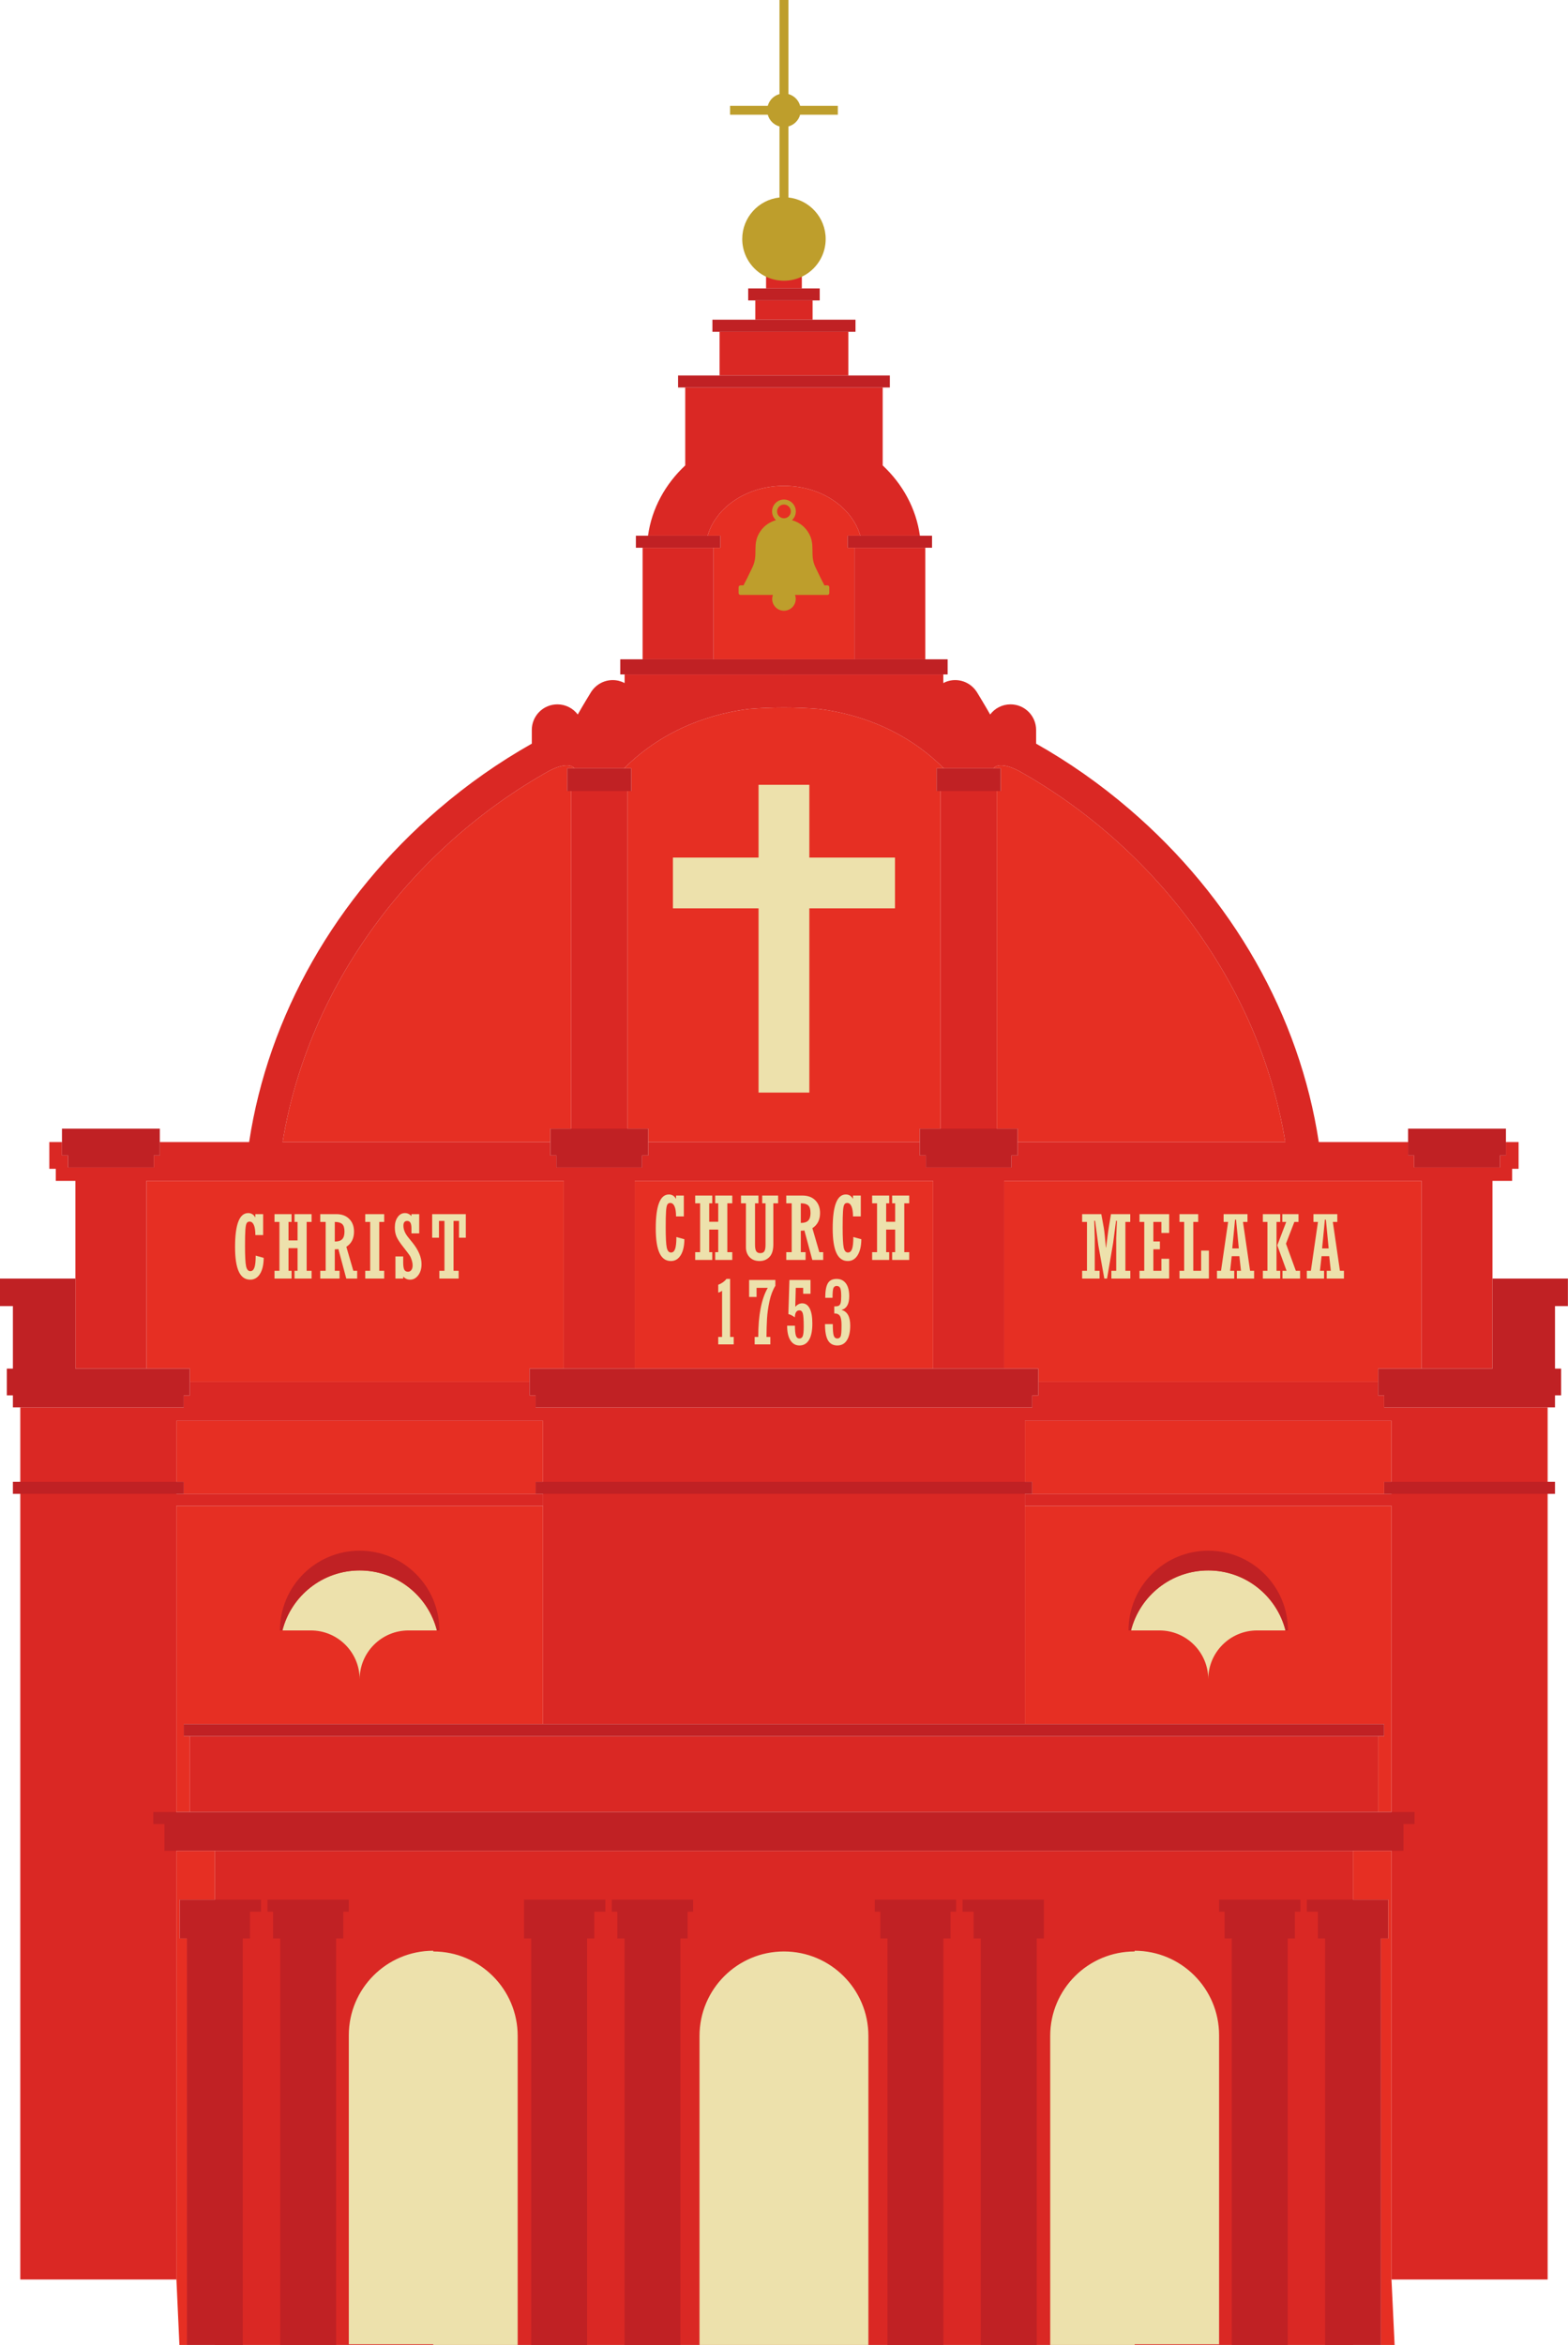 <?xml version="1.0" encoding="UTF-8"?><svg xmlns="http://www.w3.org/2000/svg" xmlns:xlink="http://www.w3.org/1999/xlink" height="497.1" preserveAspectRatio="xMidYMid meet" version="1.0" viewBox="0.0 0.0 332.5 497.1" width="332.5" zoomAndPan="magnify"><defs><clipPath id="a"><path d="M 31 103 L 302 103 L 302 497.148 L 31 497.148 Z M 31 103"/></clipPath><clipPath id="b"><path d="M 4 56 L 329 56 L 329 497.148 L 4 497.148 Z M 4 56"/></clipPath><clipPath id="c"><path d="M 49 166 L 285 166 L 285 497.148 L 49 497.148 Z M 49 166"/></clipPath><clipPath id="d"><path d="M 0 61 L 332.48 61 L 332.48 497.148 L 0 497.148 Z M 0 61"/></clipPath></defs><g><g clip-path="url(#a)" id="change1_1"><path d="M 166.227 142.984 L 166.254 143.016 L 166.254 142.984 Z M 121.816 162.902 C 121.816 162.902 120.824 161.188 116.52 163.383 C 87.59 179.531 65.371 208.727 59.93 242.121 L 116.699 242.121 L 116.699 239.285 L 121.117 239.285 L 121.117 167.715 L 120.27 167.715 L 120.27 162.902 Z M 113.586 316.707 L 113.586 314.152 L 115.148 314.152 L 115.148 301.219 L 37.398 301.219 L 37.398 314.152 L 38.961 314.152 L 38.961 316.707 Z M 38.113 410.965 L 38.113 402.742 L 45.574 402.742 L 45.574 392.383 L 37.398 392.383 L 37.398 483.055 L 37.41 483.266 L 38.047 497.148 L 39.637 497.148 L 39.637 410.965 Z M 152.742 116.129 L 151.312 116.129 L 151.312 139.777 L 181.168 139.777 L 181.168 116.129 L 179.738 116.129 L 179.738 113.574 L 182.43 113.574 C 180.645 107.441 174.016 103 166.238 103 C 158.465 103 151.836 107.441 150.051 113.574 L 152.742 113.574 Z M 40.25 292.992 L 112.297 292.992 L 112.297 290.156 L 119.555 290.156 L 119.555 250.348 L 31.039 250.348 L 31.039 290.156 L 40.25 290.156 Z M 295.082 483.059 L 295.082 392.383 L 286.906 392.383 L 286.906 402.742 L 294.367 402.742 L 294.367 410.965 L 292.844 410.965 L 292.844 497.148 L 295.734 497.148 L 295.07 483.266 Z M 115.148 365.52 L 115.148 316.707 L 115.137 316.707 L 115.137 319.262 L 37.398 319.262 L 37.398 384.156 L 40.262 384.156 L 40.262 368.074 L 38.973 368.074 L 38.973 365.52 Z M 292.219 368.074 L 292.219 384.156 L 295.082 384.156 L 295.082 319.262 L 217.344 319.262 L 217.344 316.707 L 217.332 316.707 L 217.332 365.52 L 293.508 365.52 L 293.508 368.074 Z M 293.52 316.707 L 293.52 314.152 L 295.082 314.152 L 295.082 301.219 L 217.332 301.219 L 217.332 314.152 L 218.895 314.152 L 218.895 316.707 Z M 200.145 162.902 C 191.25 154.008 180.613 151.164 173.656 150.301 C 171.199 150.105 168.73 150.004 166.254 150.004 L 166.254 149.988 L 166.227 150.004 C 163.75 150.004 161.281 150.105 158.82 150.301 C 151.867 151.164 141.23 154.008 132.336 162.902 L 133.879 162.902 L 133.879 167.715 L 133.035 167.715 L 133.035 239.285 L 137.449 239.285 L 137.449 242.121 L 195.031 242.121 L 195.031 239.285 L 199.445 239.285 L 199.445 167.715 L 198.602 167.715 L 198.602 162.902 Z M 134.598 290.156 L 197.883 290.156 L 197.883 250.348 L 134.598 250.348 Z M 211.363 167.715 L 211.363 239.285 L 215.781 239.285 L 215.781 242.121 L 272.551 242.121 C 267.109 208.727 244.891 179.531 215.961 163.383 C 211.656 161.188 210.664 162.902 210.664 162.902 L 212.211 162.902 L 212.211 167.715 Z M 301.441 290.156 L 292.23 290.156 L 292.23 292.992 L 220.184 292.992 L 220.184 290.156 L 212.93 290.156 L 212.93 250.348 L 301.441 250.348 L 301.441 290.156" fill="#e62f23"/></g><g clip-path="url(#b)" id="change2_1"><path d="M 319.34 242.121 L 319.34 244.957 L 318.051 244.957 L 318.051 247.504 L 299.879 247.504 L 299.879 244.957 L 298.59 244.957 L 298.59 242.121 L 215.781 242.121 L 215.781 244.957 L 214.488 244.957 L 214.488 247.504 L 196.32 247.504 L 196.32 244.957 L 195.031 244.957 L 195.031 242.121 L 137.449 242.121 L 137.449 244.957 L 136.16 244.957 L 136.16 247.504 L 117.988 247.504 L 117.988 244.957 L 116.699 244.957 L 116.699 242.121 L 33.891 242.121 L 33.891 244.957 L 32.602 244.957 L 32.602 247.504 L 14.43 247.504 L 14.43 244.957 L 13.141 244.957 L 13.141 242.121 L 10.457 242.121 L 10.457 247.793 L 11.832 247.793 L 11.832 250.348 L 15.992 250.348 L 15.992 290.156 L 31.039 290.156 L 31.039 250.348 L 119.555 250.348 L 119.555 290.156 L 134.598 290.156 L 134.598 250.348 L 197.883 250.348 L 197.883 290.156 L 212.93 290.156 L 212.93 250.348 L 301.441 250.348 L 301.441 290.156 L 316.484 290.156 L 316.484 250.348 L 320.648 250.348 L 320.648 247.793 L 322.023 247.793 L 322.023 242.121 Z M 166.238 56.453 L 162.449 56.453 L 162.449 61.141 L 170.031 61.141 L 170.031 56.453 Z M 166.238 63.691 L 160.168 63.691 L 160.168 67.781 L 172.312 67.781 L 172.312 63.691 Z M 166.238 70.336 L 152.586 70.336 L 152.586 79.602 L 179.895 79.602 L 179.895 70.336 Z M 187.18 98.672 L 187.18 82.152 L 145.305 82.152 L 145.305 98.672 C 141.086 102.625 138.211 107.781 137.414 113.574 L 150.051 113.574 C 151.836 107.441 158.465 103 166.238 103 C 174.016 103 180.645 107.441 182.43 113.574 L 195.066 113.574 C 194.27 107.781 191.395 102.625 187.18 98.672 Z M 136.266 139.777 L 151.312 139.777 L 151.312 116.129 L 136.266 116.129 Z M 166.238 368.074 L 40.262 368.074 L 40.262 384.156 L 292.219 384.156 L 292.219 368.074 Z M 295.082 298.375 L 293.52 298.375 L 293.52 295.828 L 292.23 295.828 L 292.23 292.992 L 220.184 292.992 L 220.184 295.828 L 218.895 295.828 L 218.895 298.375 L 113.586 298.375 L 113.586 295.828 L 112.297 295.828 L 112.297 292.992 L 40.25 292.992 L 40.25 295.828 L 38.961 295.828 L 38.961 298.375 L 4.301 298.375 L 4.301 483.266 L 37.398 483.266 L 37.398 319.262 L 115.137 319.262 L 115.137 316.707 L 37.398 316.707 L 37.398 301.219 L 115.148 301.219 L 115.148 365.52 L 217.332 365.52 L 217.332 301.219 L 295.082 301.219 L 295.082 316.707 L 217.344 316.707 L 217.344 319.262 L 295.082 319.262 L 295.082 483.266 L 328.184 483.266 L 328.184 298.375 Z M 59.93 242.121 C 65.371 208.727 87.59 179.531 116.52 163.383 C 120.824 161.188 121.816 162.902 121.816 162.902 L 132.336 162.902 C 141.23 154.008 151.867 151.164 158.82 150.301 C 161.281 150.105 163.75 150.004 166.227 150.004 L 166.254 149.988 L 166.254 150.004 C 168.73 150.004 171.199 150.105 173.656 150.301 C 180.613 151.164 191.25 154.008 200.145 162.902 L 210.664 162.902 C 210.664 162.902 211.656 161.188 215.961 163.383 C 244.891 179.531 267.109 208.727 272.551 242.121 L 279.652 242.121 C 275.582 215.328 261.344 190.289 239.508 171.562 C 233.301 166.234 226.676 161.594 219.711 157.66 L 219.711 154.758 C 219.711 151.758 217.281 149.328 214.281 149.328 C 212.52 149.328 210.953 150.176 209.965 151.477 C 208.824 149.457 207.203 146.816 207.137 146.703 C 207.137 146.703 207.133 146.711 207.133 146.711 C 206.168 145.195 204.48 144.184 202.551 144.184 C 201.641 144.184 200.781 144.41 200.031 144.809 L 200.031 142.984 L 166.254 142.984 L 166.254 143.016 L 166.227 142.984 L 132.449 142.984 L 132.449 144.809 C 131.695 144.41 130.84 144.184 129.93 144.184 C 128 144.184 126.312 145.195 125.348 146.711 L 125.348 146.703 C 125.277 146.816 123.652 149.457 122.516 151.477 C 121.527 150.176 119.961 149.328 118.195 149.328 C 115.199 149.328 112.77 151.758 112.77 154.758 L 112.77 157.66 C 105.805 161.594 99.18 166.234 92.973 171.562 C 71.137 190.289 56.898 215.328 52.828 242.121 Z M 121.117 242.121 L 133.035 242.121 L 133.035 167.715 L 121.117 167.715 Z M 196.215 116.129 L 181.168 116.129 L 181.168 139.777 L 196.215 139.777 Z M 166.238 392.383 L 45.574 392.383 L 45.574 497.148 L 286.906 497.148 L 286.906 392.383 Z M 211.363 242.121 L 199.445 242.121 L 199.445 167.715 L 211.363 167.715 L 211.363 242.121" fill="#da2824"/></g><g id="change3_1"><path d="M 164.785 108.426 C 164.785 109.227 165.438 109.879 166.238 109.879 C 167.043 109.879 167.695 109.227 167.695 108.426 C 167.695 107.621 167.043 106.969 166.238 106.969 C 165.438 106.969 164.785 107.621 164.785 108.426 Z M 175.859 124.504 L 175.859 125.73 C 175.859 125.949 175.68 126.129 175.461 126.129 L 168.586 126.129 C 168.684 126.395 168.738 126.68 168.738 126.98 C 168.738 128.359 167.621 129.48 166.238 129.48 C 164.859 129.48 163.742 128.359 163.742 126.98 C 163.742 126.68 163.797 126.395 163.895 126.129 L 157.02 126.129 C 156.801 126.129 156.621 125.949 156.621 125.73 L 156.621 124.504 C 156.621 124.281 156.801 124.102 157.02 124.102 L 157.66 124.102 C 158.023 123.41 158.711 122.074 159.578 120.227 C 160.887 117.449 159.375 115.406 161.215 112.668 C 162.172 111.238 163.492 110.582 164.543 110.277 C 164.039 109.816 163.723 109.156 163.723 108.426 C 163.723 107.035 164.852 105.906 166.238 105.906 C 167.629 105.906 168.758 107.035 168.758 108.426 C 168.758 109.156 168.441 109.816 167.938 110.277 C 168.988 110.582 170.309 111.238 171.27 112.668 C 173.105 115.406 171.594 117.449 172.902 120.227 C 173.77 122.074 174.457 123.41 174.82 124.102 L 175.461 124.102 C 175.68 124.102 175.859 124.281 175.859 124.504 Z M 167.188 26.809 L 167.188 41.871 C 171.629 42.348 175.086 46.102 175.086 50.668 C 175.086 55.555 171.125 59.516 166.238 59.516 C 161.355 59.516 157.395 55.555 157.395 50.668 C 157.395 46.102 160.852 42.348 165.293 41.871 L 165.293 26.809 C 164.086 26.477 163.141 25.531 162.809 24.324 L 154.816 24.324 L 154.816 22.43 L 162.809 22.43 C 163.141 21.223 164.086 20.277 165.293 19.945 L 165.293 0 L 167.188 0 L 167.188 19.945 C 168.395 20.277 169.34 21.223 169.672 22.43 L 177.664 22.43 L 177.664 24.324 L 169.672 24.324 C 169.34 25.531 168.395 26.477 167.188 26.809" fill="#be9e2c"/></g><g clip-path="url(#c)" id="change4_1"><path d="M 176.77 273 C 176.926 272.75 177.133 272.625 177.391 272.625 C 177.777 272.625 178.039 272.781 178.176 273.09 C 178.312 273.402 178.379 273.965 178.379 274.781 C 178.379 275.453 178.34 275.938 178.258 276.242 C 178.176 276.543 178.035 276.738 177.84 276.828 C 177.645 276.922 177.336 276.965 176.91 276.965 L 176.91 278.453 C 177.48 278.453 177.879 278.629 178.105 278.984 C 178.336 279.336 178.449 279.992 178.449 280.953 C 178.449 282.27 178.383 283.07 178.242 283.348 C 178.105 283.625 177.883 283.766 177.582 283.766 C 177.184 283.766 176.918 283.555 176.789 283.133 C 176.656 282.715 176.594 281.91 176.594 280.719 L 174.945 280.719 C 174.945 282.309 175.156 283.461 175.582 284.176 C 176.008 284.891 176.668 285.25 177.562 285.25 C 178.438 285.25 179.113 284.883 179.586 284.148 C 180.055 283.414 180.293 282.379 180.293 281.035 C 180.293 279.164 179.691 278.059 178.488 277.727 L 178.488 277.691 C 179.551 277.402 180.082 276.438 180.082 274.801 C 180.082 273.641 179.848 272.738 179.383 272.098 C 178.91 271.457 178.254 271.137 177.41 271.137 C 176.531 271.137 175.91 271.445 175.547 272.066 C 175.18 272.688 174.996 273.711 174.996 275.145 L 176.539 275.145 C 176.539 273.965 176.617 273.25 176.77 273 Z M 167.605 284.152 C 168.07 284.883 168.711 285.25 169.535 285.25 C 170.402 285.25 171.074 284.859 171.551 284.082 C 172.023 283.301 172.262 282.137 172.262 280.59 C 172.262 279.195 172.074 278.133 171.703 277.406 C 171.332 276.676 170.793 276.312 170.094 276.312 C 169.586 276.312 169.102 276.555 168.641 277.039 L 168.746 273.031 L 170.312 273.031 L 170.312 274.293 L 171.871 274.293 L 171.871 271.363 L 167.402 271.363 L 167.176 278.598 C 167.543 278.664 168.004 278.895 168.551 279.285 C 168.582 278.297 168.902 277.801 169.516 277.801 C 169.879 277.801 170.121 278.027 170.246 278.48 C 170.367 278.934 170.43 279.855 170.43 281.254 C 170.43 282.246 170.363 282.91 170.23 283.254 C 170.098 283.594 169.863 283.766 169.535 283.766 C 169.152 283.766 168.898 283.555 168.766 283.133 C 168.637 282.715 168.57 282.02 168.57 281.055 L 166.914 281.055 C 166.914 282.391 167.145 283.422 167.605 284.152 Z M 163.352 285.023 L 163.352 283.445 L 162.535 283.445 C 162.543 282.047 162.582 280.754 162.648 279.566 C 162.719 278.383 162.895 277.145 163.172 275.855 C 163.449 274.566 163.867 273.477 164.422 272.59 L 164.422 271.363 L 158.855 271.363 L 158.855 274.965 L 160.434 274.965 L 160.434 273.031 L 162.809 273.031 C 161.461 275.359 160.789 278.828 160.789 283.445 L 160.027 283.445 L 160.027 285.023 Z M 155.586 285.023 L 155.586 283.445 L 154.824 283.445 L 154.824 271.137 L 154.043 271.137 C 153.641 271.676 153.059 272.09 152.305 272.379 L 152.305 274.039 C 152.59 273.977 152.859 273.848 153.121 273.648 L 153.121 283.445 L 152.305 283.445 L 152.305 285.023 Z M 91.645 257.406 L 91.645 262.402 L 93.086 262.402 L 93.086 258.848 L 94.246 258.848 L 94.246 269.418 L 93.168 269.418 L 93.168 271.066 L 97.258 271.066 L 97.258 269.418 L 96.176 269.418 L 96.176 258.848 L 97.336 258.848 L 97.336 262.402 L 98.777 262.402 L 98.777 257.406 Z M 85.5 271.066 L 85.5 270.641 C 85.914 271.078 86.398 271.297 86.965 271.297 C 87.656 271.297 88.23 270.984 88.695 270.359 C 89.156 269.738 89.391 268.953 89.391 268.004 C 89.391 266.555 88.746 265.031 87.461 263.434 L 86.609 262.383 C 86.219 261.898 85.941 261.453 85.785 261.047 C 85.625 260.637 85.547 260.242 85.547 259.855 C 85.547 259.184 85.812 258.848 86.344 258.848 C 86.656 258.848 86.887 258.973 87.031 259.227 C 87.176 259.477 87.25 259.887 87.25 260.453 L 87.25 261.488 L 88.898 261.488 L 88.898 257.406 L 87.25 257.406 L 87.25 257.816 C 86.855 257.395 86.398 257.18 85.871 257.18 C 85.242 257.18 84.727 257.465 84.328 258.035 C 83.926 258.602 83.723 259.332 83.723 260.227 C 83.723 260.977 83.844 261.633 84.086 262.191 C 84.328 262.75 84.812 263.488 85.543 264.406 C 86.246 265.305 86.688 265.887 86.859 266.148 C 87.035 266.414 87.184 266.754 87.309 267.16 C 87.434 267.566 87.496 267.941 87.496 268.285 C 87.496 268.691 87.406 269.016 87.227 269.258 C 87.047 269.496 86.812 269.617 86.52 269.617 C 86.145 269.617 85.879 269.469 85.727 269.176 C 85.578 268.879 85.5 268.363 85.5 267.633 L 85.5 266.371 L 83.852 266.371 L 83.852 271.066 Z M 81.469 271.066 L 81.469 269.418 L 80.426 269.418 L 80.426 259.059 L 81.469 259.059 L 81.469 257.406 L 77.453 257.406 L 77.453 259.059 L 78.496 259.059 L 78.496 269.418 L 77.453 269.418 L 77.453 271.066 Z M 72.562 259.508 C 72.887 259.805 73.047 260.34 73.047 261.113 C 73.047 261.848 72.887 262.383 72.566 262.715 C 72.246 263.051 71.723 263.219 70.992 263.219 L 70.992 259.059 C 71.715 259.059 72.238 259.207 72.562 259.508 Z M 71.754 264.812 L 73.43 271.066 L 75.742 271.066 L 75.742 269.418 L 74.926 269.418 L 73.445 264.332 C 74.527 263.633 75.07 262.559 75.07 261.113 C 75.07 259.996 74.734 259.098 74.062 258.426 C 73.395 257.746 72.48 257.406 71.328 257.406 L 67.91 257.406 L 67.91 259.059 L 69.059 259.059 L 69.059 269.418 L 67.91 269.418 L 67.91 271.066 L 72.008 271.066 L 72.008 269.418 L 70.992 269.418 L 70.992 264.867 C 71.301 264.867 71.551 264.852 71.754 264.812 Z M 63.098 264.621 L 63.098 269.418 L 62.453 269.418 L 62.453 271.066 L 66.07 271.066 L 66.07 269.418 L 65.027 269.418 L 65.027 259.059 L 66.07 259.059 L 66.07 257.406 L 62.453 257.406 L 62.453 259.059 L 63.098 259.059 L 63.098 262.973 L 61.184 262.973 L 61.184 259.059 L 61.828 259.059 L 61.828 257.406 L 58.211 257.406 L 58.211 259.059 L 59.254 259.059 L 59.254 269.418 L 58.211 269.418 L 58.211 271.066 L 61.828 271.066 L 61.828 269.418 L 61.184 269.418 L 61.184 264.621 Z M 53.953 268.73 C 53.77 269.238 53.484 269.492 53.09 269.492 C 52.633 269.492 52.328 269.141 52.18 268.438 C 52.031 267.738 51.957 266.305 51.957 264.145 C 51.957 262.57 51.98 261.438 52.031 260.738 C 52.078 260.043 52.168 259.574 52.297 259.34 C 52.426 259.102 52.637 258.984 52.926 258.984 C 53.32 258.984 53.621 259.23 53.836 259.719 C 54.047 260.211 54.152 260.914 54.152 261.84 L 55.801 261.84 L 55.801 257.406 L 54.152 257.406 L 54.152 258.07 L 54.113 258.07 C 53.777 257.477 53.281 257.18 52.629 257.18 C 50.773 257.18 49.844 259.586 49.844 264.387 C 49.844 266.715 50.109 268.445 50.637 269.586 C 51.16 270.727 51.969 271.297 53.055 271.297 C 53.938 271.297 54.633 270.883 55.141 270.059 C 55.648 269.234 55.906 268.105 55.918 266.672 L 54.223 266.199 C 54.223 267.379 54.133 268.223 53.953 268.73 Z M 280.945 258.578 L 281.16 258.578 L 281.746 264.668 L 280.359 264.668 Z M 281.867 266.32 L 282.203 269.418 L 281.336 269.418 L 281.336 271.066 L 284.988 271.066 L 284.988 269.418 L 284.137 269.418 L 282.633 259.059 L 283.582 259.059 L 283.582 257.406 L 278.523 257.406 L 278.523 259.059 L 279.477 259.059 L 277.973 269.418 L 277.117 269.418 L 277.117 271.066 L 280.773 271.066 L 280.773 269.418 L 279.902 269.418 L 280.238 266.32 Z M 275.688 271.066 L 275.688 269.418 L 274.789 269.418 L 272.695 263.668 L 274.473 259.059 L 275.352 259.059 L 275.352 257.406 L 271.918 257.406 L 271.918 259.059 L 272.746 259.059 L 270.855 264.016 L 272.82 269.418 L 271.953 269.418 L 271.953 271.066 Z M 271.473 271.066 L 271.473 269.418 L 270.691 269.418 L 270.691 259.059 L 271.473 259.059 L 271.473 257.406 L 267.793 257.406 L 267.793 259.059 L 268.762 259.059 L 268.762 269.418 L 267.793 269.418 L 267.793 271.066 Z M 261.895 258.578 L 262.109 258.578 L 262.695 264.668 L 261.309 264.668 Z M 262.816 266.32 L 263.152 269.418 L 262.281 269.418 L 262.281 271.066 L 265.938 271.066 L 265.938 269.418 L 265.086 269.418 L 263.578 259.059 L 264.531 259.059 L 264.531 257.406 L 259.473 257.406 L 259.473 259.059 L 260.426 259.059 L 258.922 269.418 L 258.066 269.418 L 258.066 271.066 L 261.723 271.066 L 261.723 269.418 L 260.852 269.418 L 261.188 266.32 Z M 256.355 271.066 L 256.355 265.133 L 254.707 265.133 L 254.707 269.418 L 253.039 269.418 L 253.039 259.059 L 254.082 259.059 L 254.082 257.406 L 250.117 257.406 L 250.117 259.059 L 251.105 259.059 L 251.105 269.418 L 250.117 269.418 L 250.117 271.066 Z M 247.93 271.066 L 247.93 266.871 L 246.277 266.871 L 246.277 269.418 L 244.574 269.418 L 244.574 264.852 L 245.961 264.852 L 245.961 263.199 L 244.574 263.199 L 244.574 259.059 L 246.277 259.059 L 246.277 261.395 L 247.93 261.395 L 247.93 257.406 L 241.637 257.406 L 241.637 259.059 L 242.645 259.059 L 242.645 269.418 L 241.637 269.418 L 241.637 271.066 Z M 233.172 271.066 L 233.172 269.418 L 232.148 269.418 L 232.148 262.477 L 232.039 258.812 L 232.219 258.812 L 232.91 264.051 L 234.172 271.066 L 234.754 271.066 L 236.047 263.488 L 236.66 258.812 L 236.844 258.812 L 236.695 262.492 L 236.695 269.418 L 235.672 269.418 L 235.672 271.066 L 239.688 271.066 L 239.688 269.418 L 238.645 269.418 L 238.645 259.059 L 239.672 259.059 L 239.672 257.406 L 235.586 257.406 L 235.16 260.008 C 235.059 260.613 234.953 261.355 234.844 262.238 L 234.562 264.477 L 234.508 264.477 L 234.27 261.93 C 234.203 261.242 234.133 260.695 234.062 260.289 L 233.535 257.406 L 229.473 257.406 L 229.473 259.059 L 230.496 259.059 L 230.496 269.418 L 229.473 269.418 L 229.473 271.066 Z M 189.824 260.676 L 189.824 265.469 L 189.184 265.469 L 189.184 267.121 L 192.801 267.121 L 192.801 265.469 L 191.758 265.469 L 191.758 255.109 L 192.801 255.109 L 192.801 253.461 L 189.184 253.461 L 189.184 255.109 L 189.824 255.109 L 189.824 259.023 L 187.914 259.023 L 187.914 255.109 L 188.559 255.109 L 188.559 253.461 L 184.941 253.461 L 184.941 255.109 L 185.98 255.109 L 185.98 265.469 L 184.941 265.469 L 184.941 267.121 L 188.559 267.121 L 188.559 265.469 L 187.914 265.469 L 187.914 260.676 Z M 180.684 264.781 C 180.5 265.289 180.215 265.543 179.82 265.543 C 179.359 265.543 179.059 265.191 178.91 264.492 C 178.762 263.789 178.688 262.359 178.688 260.195 C 178.688 258.621 178.711 257.488 178.762 256.789 C 178.809 256.094 178.898 255.625 179.027 255.391 C 179.156 255.152 179.367 255.035 179.656 255.035 C 180.051 255.035 180.352 255.281 180.562 255.77 C 180.773 256.262 180.883 256.969 180.883 257.891 L 182.531 257.891 L 182.531 253.461 L 180.883 253.461 L 180.883 254.121 L 180.844 254.121 C 180.508 253.527 180.012 253.234 179.355 253.234 C 177.504 253.234 176.574 255.637 176.574 260.438 C 176.574 262.766 176.84 264.5 177.363 265.637 C 177.891 266.777 178.695 267.348 179.785 267.348 C 180.664 267.348 181.359 266.934 181.867 266.109 C 182.375 265.285 182.637 264.156 182.648 262.723 L 180.953 262.254 C 180.953 263.43 180.863 264.273 180.684 264.781 Z M 171.387 255.559 C 171.711 255.855 171.871 256.395 171.871 257.168 C 171.871 257.898 171.711 258.43 171.391 258.766 C 171.07 259.102 170.547 259.27 169.812 259.27 L 169.812 255.109 C 170.539 255.109 171.062 255.258 171.387 255.559 Z M 170.574 260.863 L 172.254 267.121 L 174.562 267.121 L 174.562 265.469 L 173.746 265.469 L 172.266 260.383 C 173.352 259.684 173.895 258.609 173.895 257.164 C 173.895 256.051 173.559 255.152 172.887 254.473 C 172.215 253.797 171.305 253.461 170.148 253.461 L 166.73 253.461 L 166.73 255.109 L 167.883 255.109 L 167.883 265.469 L 166.73 265.469 L 166.73 267.121 L 170.828 267.121 L 170.828 265.469 L 169.812 265.469 L 169.812 260.922 C 170.121 260.922 170.375 260.902 170.574 260.863 Z M 158.176 255.109 L 158.176 264.426 C 158.176 265.285 158.438 265.984 158.957 266.531 C 159.477 267.074 160.188 267.348 161.086 267.348 C 161.906 267.348 162.598 267.062 163.152 266.5 C 163.711 265.934 163.988 265.031 163.988 263.793 L 163.988 255.109 L 165.004 255.109 L 165.004 253.461 L 161.629 253.461 L 161.629 255.109 L 162.336 255.109 L 162.336 263.875 C 162.336 264.527 162.258 264.988 162.094 265.262 C 161.93 265.535 161.641 265.672 161.223 265.672 C 160.816 265.672 160.531 265.535 160.359 265.266 C 160.191 264.996 160.105 264.531 160.105 263.875 L 160.105 255.109 L 160.832 255.109 L 160.832 253.461 L 157.133 253.461 L 157.133 255.109 Z M 152.305 260.676 L 152.305 265.469 L 151.66 265.469 L 151.66 267.121 L 155.277 267.121 L 155.277 265.469 L 154.234 265.469 L 154.234 255.109 L 155.277 255.109 L 155.277 253.461 L 151.66 253.461 L 151.66 255.109 L 152.305 255.109 L 152.305 259.023 L 150.391 259.023 L 150.391 255.109 L 151.035 255.109 L 151.035 253.461 L 147.418 253.461 L 147.418 255.109 L 148.461 255.109 L 148.461 265.469 L 147.418 265.469 L 147.418 267.121 L 151.035 267.121 L 151.035 265.469 L 150.391 265.469 L 150.391 260.676 Z M 143.16 264.781 C 142.977 265.289 142.691 265.543 142.297 265.543 C 141.84 265.543 141.535 265.191 141.387 264.492 C 141.238 263.789 141.164 262.359 141.164 260.195 C 141.164 258.621 141.188 257.488 141.238 256.789 C 141.285 256.094 141.375 255.625 141.504 255.391 C 141.637 255.152 141.844 255.035 142.137 255.035 C 142.527 255.035 142.828 255.281 143.043 255.77 C 143.254 256.262 143.359 256.969 143.359 257.891 L 145.008 257.891 L 145.008 253.461 L 143.359 253.461 L 143.359 254.121 L 143.32 254.121 C 142.984 253.527 142.488 253.234 141.836 253.234 C 139.98 253.234 139.055 255.637 139.055 260.438 C 139.055 262.766 139.316 264.5 139.844 265.637 C 140.367 266.777 141.176 267.348 142.262 267.348 C 143.145 267.348 143.84 266.934 144.348 266.109 C 144.855 265.285 145.113 264.156 145.125 262.723 L 143.43 262.254 C 143.43 263.43 143.34 264.273 143.16 264.781 Z M 59.887 345.664 L 65.91 345.664 C 71.629 345.664 76.266 350.301 76.266 356.02 C 76.266 350.301 80.906 345.664 86.625 345.664 L 92.648 345.664 C 90.785 338.352 84.156 332.945 76.266 332.945 C 68.379 332.945 61.75 338.352 59.887 345.664 Z M 171.625 181.809 L 171.625 166.379 L 160.855 166.379 L 160.855 181.809 L 142.695 181.809 L 142.695 192.578 L 160.855 192.578 L 160.855 231.633 L 171.625 231.633 L 171.625 192.578 L 189.785 192.578 L 189.785 181.809 Z M 73.969 431.477 L 73.969 497 L 91.875 497 L 91.875 497.148 L 109.777 497.148 L 109.777 431.629 C 109.777 421.738 101.762 413.723 91.875 413.723 L 91.875 413.57 C 81.988 413.57 73.969 421.59 73.969 431.477 Z M 166.238 413.723 C 156.352 413.723 148.336 421.738 148.336 431.629 L 148.336 497.148 L 184.145 497.148 L 184.145 431.629 C 184.145 421.738 176.129 413.723 166.238 413.723 Z M 256.215 332.945 C 248.324 332.945 241.695 338.352 239.832 345.664 L 245.855 345.664 C 251.574 345.664 256.215 350.301 256.215 356.02 C 256.215 350.301 260.852 345.664 266.57 345.664 L 272.594 345.664 C 270.73 338.352 264.105 332.945 256.215 332.945 Z M 258.512 431.477 L 258.512 497 L 240.605 497 L 240.605 497.148 L 222.699 497.148 L 222.699 431.629 C 222.699 421.738 230.719 413.723 240.605 413.723 L 240.605 413.57 C 250.492 413.57 258.512 421.59 258.512 431.477" fill="#ede1ac"/></g><g clip-path="url(#d)" id="change5_1"><path d="M 329.746 314.152 L 293.52 314.152 L 293.52 316.707 L 329.746 316.707 Z M 215.781 239.285 L 195.031 239.285 L 195.031 244.957 L 196.32 244.957 L 196.32 247.504 L 214.488 247.504 L 214.488 244.957 L 215.781 244.957 Z M 319.34 239.285 L 298.59 239.285 L 298.59 244.957 L 299.879 244.957 L 299.879 247.504 L 318.051 247.504 L 318.051 244.957 L 319.34 244.957 Z M 92.648 345.664 L 93.172 345.664 C 93.172 336.328 85.602 328.758 76.266 328.758 C 66.93 328.758 59.363 336.328 59.363 345.664 L 59.887 345.664 C 61.75 338.352 68.379 332.945 76.266 332.945 C 84.156 332.945 90.785 338.352 92.648 345.664 Z M 166.238 314.152 L 113.586 314.152 L 113.586 316.707 L 218.895 316.707 L 218.895 314.152 Z M 166.238 61.141 L 158.656 61.141 L 158.656 63.691 L 173.824 63.691 L 173.824 61.141 Z M 166.238 67.781 L 151.07 67.781 L 151.07 70.336 L 181.41 70.336 L 181.41 67.781 Z M 166.238 79.602 L 143.789 79.602 L 143.789 82.152 L 188.691 82.152 L 188.691 79.602 Z M 134.84 116.129 L 152.742 116.129 L 152.742 113.574 L 134.84 113.574 Z M 166.238 139.777 L 131.531 139.777 L 131.531 142.984 L 166.238 142.984 Z M 38.113 402.742 L 38.113 410.965 L 39.637 410.965 L 39.637 497.148 L 51.488 497.148 L 51.488 410.965 L 53.012 410.965 L 53.012 405.293 L 55.359 405.293 L 55.359 402.742 Z M 56.723 402.742 L 56.723 405.293 L 57.898 405.293 L 57.898 410.965 L 59.422 410.965 L 59.422 497.148 L 71.273 497.148 L 71.273 410.965 L 72.797 410.965 L 72.797 405.293 L 73.969 405.293 L 73.969 402.742 Z M 111.121 402.742 L 111.121 410.965 L 112.645 410.965 L 112.645 497.148 L 124.496 497.148 L 124.496 410.965 L 126.02 410.965 L 126.02 405.293 L 128.367 405.293 L 128.367 402.742 Z M 129.734 402.742 L 129.734 405.293 L 130.906 405.293 L 130.906 410.965 L 132.43 410.965 L 132.43 497.148 L 144.281 497.148 L 144.281 410.965 L 145.805 410.965 L 145.805 405.293 L 146.98 405.293 L 146.98 402.742 Z M 166.238 384.156 L 32.52 384.156 L 32.52 386.711 L 34.871 386.711 L 34.871 392.383 L 297.609 392.383 L 297.609 386.711 L 299.961 386.711 L 299.961 384.156 Z M 166.238 365.52 L 38.973 365.52 L 38.973 368.074 L 293.508 368.074 L 293.508 365.52 Z M 2.734 316.707 L 38.961 316.707 L 38.961 314.152 L 2.734 314.152 Z M 40.25 290.156 L 15.992 290.156 L 15.992 271.066 L 0 271.066 L 0 276.898 L 2.734 276.898 L 2.734 290.156 L 1.445 290.156 L 1.445 295.828 L 2.734 295.828 L 2.734 298.375 L 38.961 298.375 L 38.961 295.828 L 40.25 295.828 Z M 33.891 239.285 L 13.141 239.285 L 13.141 244.957 L 14.43 244.957 L 14.43 247.504 L 32.602 247.504 L 32.602 244.957 L 33.891 244.957 Z M 220.184 290.156 L 112.297 290.156 L 112.297 295.828 L 113.586 295.828 L 113.586 298.375 L 218.895 298.375 L 218.895 295.828 L 220.184 295.828 Z M 137.449 239.285 L 116.699 239.285 L 116.699 244.957 L 117.988 244.957 L 117.988 247.504 L 136.16 247.504 L 136.16 244.957 L 137.449 244.957 Z M 120.27 167.715 L 133.879 167.715 L 133.879 162.902 L 120.27 162.902 Z M 256.215 332.945 C 264.105 332.945 270.73 338.352 272.594 345.664 L 273.117 345.664 C 273.117 336.328 265.551 328.758 256.215 328.758 C 246.879 328.758 239.309 336.328 239.309 345.664 L 239.832 345.664 C 241.695 338.352 248.324 332.945 256.215 332.945 Z M 197.645 113.574 L 179.738 113.574 L 179.738 116.129 L 197.645 116.129 Z M 166.238 142.984 L 200.949 142.984 L 200.949 139.777 L 166.238 139.777 Z M 277.121 402.742 L 277.121 405.293 L 279.469 405.293 L 279.469 410.965 L 280.992 410.965 L 280.992 497.148 L 292.844 497.148 L 292.844 410.965 L 294.367 410.965 L 294.367 402.742 Z M 258.512 402.742 L 258.512 405.293 L 259.684 405.293 L 259.684 410.965 L 261.207 410.965 L 261.207 497.148 L 273.059 497.148 L 273.059 410.965 L 274.582 410.965 L 274.582 405.293 L 275.758 405.293 L 275.758 402.742 Z M 204.109 402.742 L 204.109 405.293 L 206.461 405.293 L 206.461 410.965 L 207.98 410.965 L 207.98 497.148 L 219.836 497.148 L 219.836 410.965 L 221.355 410.965 L 221.355 402.742 Z M 185.5 402.742 L 185.5 405.293 L 186.676 405.293 L 186.676 410.965 L 188.195 410.965 L 188.195 497.148 L 200.051 497.148 L 200.051 410.965 L 201.57 410.965 L 201.57 405.293 L 202.746 405.293 L 202.746 402.742 Z M 332.48 276.898 L 332.48 271.066 L 316.484 271.066 L 316.484 290.156 L 292.23 290.156 L 292.23 295.828 L 293.52 295.828 L 293.52 298.375 L 329.746 298.375 L 329.746 295.828 L 331.035 295.828 L 331.035 290.156 L 329.746 290.156 L 329.746 276.898 Z M 212.211 167.715 L 198.602 167.715 L 198.602 162.902 L 212.211 162.902 L 212.211 167.715" fill="#c02124"/></g></g></svg>
